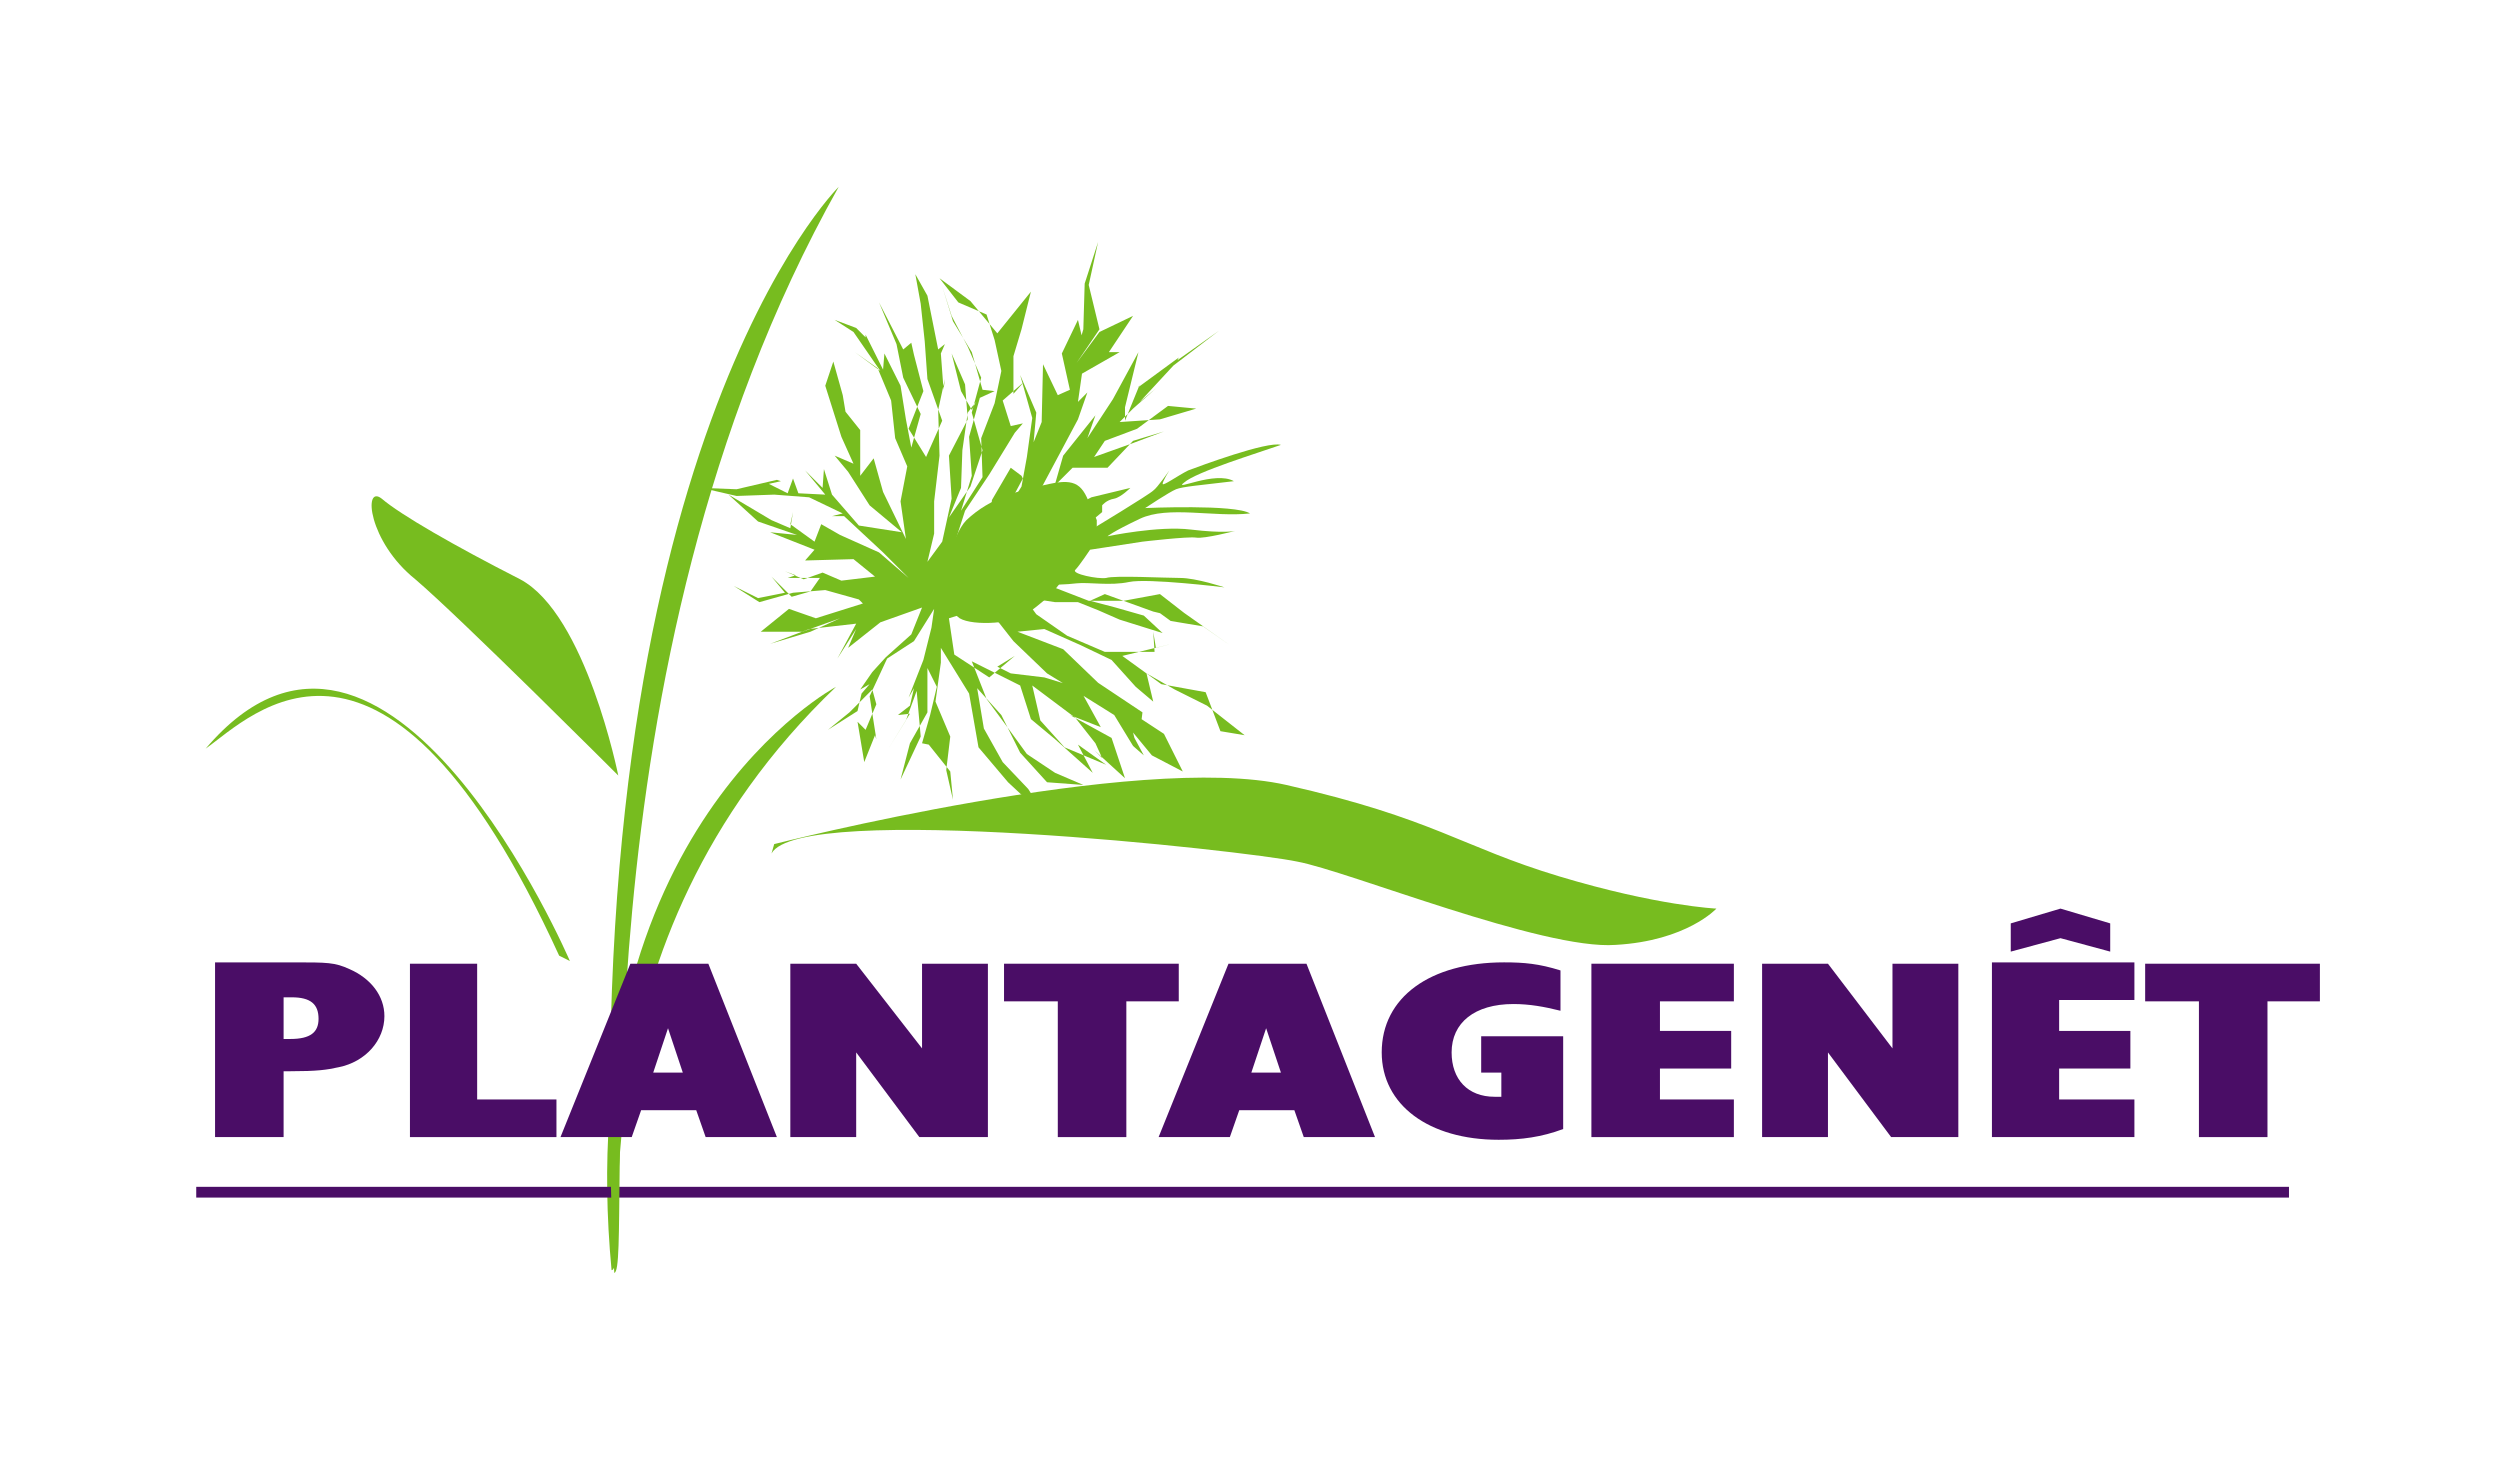 <?xml version="1.0" encoding="utf-8"?>
<!-- Generator: Adobe Illustrator 21.1.0, SVG Export Plug-In . SVG Version: 6.00 Build 0)  -->
<svg version="1.1" id="Ebene_1" xmlns="http://www.w3.org/2000/svg" xmlns:xlink="http://www.w3.org/1999/xlink" x="0px" y="0px"
	 width="186px" height="109px" viewBox="0 0 186 109" style="enable-background:new 0 0 186 109;" xml:space="preserve">
<style type="text/css">
	.st0{fill:#77BC1F;}
	.st1{fill:#4A0D66;}
</style>
<g>
	<path class="st0" d="M62.2,51.1c0,0-19.8,10.5-16.7,43.4C47,94.5,42,70.4,62.2,51.1"/>
	<path class="st0" d="M81.2,37l2.9-0.7c0,0-0.7,0.7-1.2,0.8c-0.6,0.1-0.9,0.5-0.9,0.5l0,0.5l-0.6,0.5l-0.2,0.8c0,0,4.3-2.6,4.6-2.9
		C86.1,36.3,87,35,87,35s-0.5,0.8-0.5,1c0,0.2,1.1-0.6,1.9-1c0.8-0.3,5.9-2.2,6.9-1.9c-1.7,0.6-6.3,2-7.2,2.8
		c-0.9,0.7,2.3-0.9,3.7-0.1c-2.5,0.3-3.8,0.4-4.3,0.6c-0.5,0.2-2.3,1.4-2.3,1.4s6.7-0.3,7.8,0.4c-2.7,0.3-6.1-0.6-8.2,0.4
		c-2.1,1-2.4,1.3-2.4,1.3s3.8-0.8,6.2-0.5c2.5,0.3,3.3,0.1,3.3,0.1s-2.3,0.6-2.9,0.5c-0.6-0.1-4,0.3-4,0.3l-3.9,0.6
		c0,0-0.8,1.2-1.1,1.5c-0.3,0.3,1.7,0.7,2.3,0.6c0.6-0.2,4.4,0,5.5,0c1.2,0,3.3,0.7,3.3,0.7S85.4,43,84,43.3c-1.4,0.3-3,0-3.9,0.1
		c-0.8,0.1-1.7,0.1-1.9,0.1C78,43.5,78.6,38.2,81.2,37"/>
	<g>
		<path class="st0" d="M81.6,38.7c0,0.2,0,0.3,0,0.5c-0.2,0.3-0.3,0.5-0.5,0.8c-0.8,1.2-1.5,2.5-2.4,3.6c-0.6,0.8-1.4,1.4-2.2,2
			c-0.9,0.8-4.1,1-5.1,0.4c-0.4-0.3-0.8-0.7-1.1-1.1c-0.6-1.3,0.6-5.2,1.6-6.2c1.8-1.7,3.9-2.2,6.2-2.7c1.9-0.4,2.5,0,3.1,1.9
			C81.3,38.1,81.5,38.4,81.6,38.7z"/>
	</g>
	<rect x="14.6" y="88.3" class="st1" width="155.7" height="0.8"/>
	<path class="st0" d="M57.6,62.8c0,0,27.1-6.9,38.1-4.4c11,2.5,13,4.6,20.3,6.8c7.3,2.2,11.7,2.4,11.7,2.4s-2.2,2.4-7.5,2.7
		c-5.4,0.4-19.9-5.5-23.7-6.2c-3.8-0.8-37-4.5-39.1-0.6"/>
	<path class="st0" d="M62.4,13.9c0,0-19.8,19.5-16.7,80.8C47.2,94.6,42.2,49.8,62.4,13.9"/>
	<path class="st0" d="M46,57.7c0,0-2.4-12-7.3-14.6c-4.9-2.5-8.9-4.8-10.3-6c-1.4-1.1-1,3.2,2.5,6C34.3,46,46,57.7,46,57.7"/>
	<path class="st0" d="M41.6,71.1c-13-28.4-22.9-17.8-26.3-15.4c13.5-15.9,27.1,15.8,27.1,15.8"/>
	<polyline class="st0" points="65.7,41.1 62.8,38.4 61.9,38.4 62.7,38.2 60.2,37 57.6,36.8 54.8,36.9 52.2,36.3 54.8,36.4 
		57.8,35.7 58.1,35.8 57.2,36 58.6,36.7 59,35.6 59.4,36.7 61.4,36.8 59.9,35 61.2,36.3 61.3,34.9 61.9,36.8 63.9,39.1 67.1,39.6 
		64.7,37.6 63.1,35.1 62.1,33.9 63.5,34.5 62.6,32.5 61.4,28.7 62,26.9 62.7,29.4 63.1,31.8 62.8,30.5 64,32 64,35.4 65,34.1 
		65.7,36.6 67.4,40.1 67,37.3 67.5,34.7 66.6,32.6 66.3,29.8 65.3,27.4 63.6,26.2 65.5,27.6 63.5,24.7 62.1,23.8 63.7,24.4 
		64.4,25.1 64.4,24.9 65.7,27.5 65.8,26.3 67,28.7 67.4,31.2 67.8,33.3 68.5,30.8 67.2,28.1 66.7,25.6 65.4,22.5 67.2,26 67.8,25.5 
		68,26.4 68.7,29.1 67.6,31.9 68.9,34 70.1,31.3 69,28.2 68.8,25.4 68.5,22.6 68.1,20.4 69,22 69.8,26 70.3,25.6 70,26.3 70.2,29 
		70.3,28.2 69.8,30.5 69.9,33.9 69.5,37.3 69.5,39.7 69,41.8 70.1,40.3 70.8,37.1 70.6,33.9 72,31.2 71.8,28.6 70.8,26.3 71.5,29.1 
		72.3,30.5 72.6,29.9 72,30.7 71.6,33.5 71.5,36.3 70.6,38.5 72.2,36.2 73.1,33.5 72.3,30.7 73,28.1 72,25.8 70.8,23.5 70.1,21.3 
		70.9,23.9 72.3,26.2 73.1,29 74,29.1 72.9,29.6 72.1,32.5 72.3,35.4 71.5,38 73.1,35.5 73,32.6 74,30 74.5,27.6 74,25.3 73.4,23.4 
		71.3,22.5 69.9,20.7 72.2,22.4 74.2,24.8 76.7,21.7 76,24.5 75.4,26.5 75.4,29.3 76.2,28.4 74.6,29.8 75.2,31.7 76.1,31.5 
		75.5,32.2 73.6,35.3 71.8,38 70.8,41.1 70.3,43 72.6,41.3 73.5,40.2 73.8,37.2 75.2,34.8 76,35.4 75.3,34 76.1,35.6 74.5,38.6 
		76,36.2 76.4,34 76.8,31.1 75.9,27.9 77.1,30.7 76.9,32.9 77.5,31.4 77.6,27.1 78.7,29.4 79.6,29 79,26.3 80.2,23.8 80.6,25.5 
		79.7,27.6 80.6,24.5 80.7,21.1 81.7,18 81,21.2 81.8,24.5 80.1,27 81.8,24.7 84.3,23.5 82.5,26.2 83.3,26.2 80.5,27.8 80.2,29.9 
		80.9,29.2 80.2,31.2 78.6,34.2 77,37.2 78.5,36 79.1,33.9 81.5,30.9 80.9,32.6 82.8,29.7 84.7,26.2 83.7,30.3 83.7,31.3 84.8,28.6 
		84.7,28.8 87.7,26.6 87.6,26.8 90.7,24.6 87.3,27.2 84.8,29.9 86,28.9 84.3,30.4 83.3,31.4 86.3,31.2 89,30.4 86.9,30.2 84.6,31.9 
		82.2,32.8 81.4,34 84.2,33 86.6,32.1 84.3,32.8 82.4,34.8 79.8,34.8 78.4,36.2 75.6,38.6 78.3,38.6 76.7,39.3 75.6,40.2 77.4,39.9 
		77.2,40.8 75.1,40.9 73.2,42.8 70.8,43.8 71.2,44.8 75.2,44.9 77.9,43.5 81,44.7 83.6,44.7 86.3,44.2 88.1,45.6 91.5,48 89.5,46.6 
		87.1,46.2 86,45.4 88.7,46.2 85.8,45.5 82.2,44.2 81.1,44.7 83,45.2 85.1,45.8 86.5,47.1 83.3,46.1 81.7,45.4 80.2,44.8 78.5,44.8 
		77.2,44.6 76.3,44.6 77.1,45.7 79.4,47.3 82.2,48.5 85.9,48.5 85.8,47 86,48.2 87.2,47.9 83.5,48.8 86.4,50.9 89.7,51.5 90.8,54.4 
		92.6,54.7 89.8,52.5 87.4,51.3 85.3,50.1 85.8,52.2 84.5,51.1 82.7,49.1 80.4,48 77.7,46.8 75.7,47 79.1,48.3 81.7,50.8 85,53 
		84.9,53.8 83.4,52.5 86.6,54.6 88,57.4 85.7,56.2 84.3,54.5 84.4,54.9 85.1,56.2 84.3,55.5 82.9,53.2 80.5,51.7 77.9,50.1 
		75.4,47.7 74.3,46.3 72.2,45.5 70.6,46 71,48.7 73.6,50.4 75.5,48.8 74.2,49.6 75.2,50.1 77.7,50.4 80.3,51.2 81.9,54.1 79.6,53.2 
		82.7,54.9 83.7,57.9 81.4,55.8 82,56.4 81.5,55.3 80,53.4 76.8,51 77.4,53.6 79.2,55.6 82.3,56.9 80.2,55.4 81.3,57.5 78.5,55 
		76.7,53.5 75.9,51 72.3,49.2 73.4,52 74.8,53.9 76.4,56.1 78.5,57.5 80.6,58.4 77.9,58.2 75.9,56 74.5,53.2 72.7,51.2 73.2,54.2 
		74.6,56.7 76.5,58.7 77.9,60.9 75,58.2 72.8,55.6 72.1,51.6 70,48.2 70,46 70,49.3 69.6,52.2 70.7,54.8 70.4,57.3 70.9,59.5 
		70.7,57.4 69.1,55.4 68.6,55.3 69.2,53.2 69.7,51.1 69,49.7 69,53 67.7,55.3 67,58 68.5,54.8 68.2,51.4 67.4,53.6 66.1,55.7 
		67.7,53.1 66.8,53.2 67.7,52.5 68,51.2 67.6,51.9 68.7,49.1 69.3,46.7 69.5,45.3 68,47.7 66,49 64.7,51.8 65.2,55 65.1,54.7 
		64.3,56.7 63.8,53.7 64.4,54.3 65.2,52.4 64.9,51.3 63.2,53 61.6,54.3 63.8,52.9 64.1,51.6 64.7,50.9 64,51.3 64.9,50 65.9,48.9 
		67.8,47.2 68.6,45.2 65.5,46.3 63.1,48.2 63.7,46.8 62.3,49 63.7,46.4 60.2,46.8 57.3,47.9 60.3,47 62.5,46 59.7,47 56.6,47 
		58.7,45.3 60.7,46 64.2,44.9 63.9,44.6 61.4,43.9 59,44.1 56.5,44.8 54.6,43.6 56.4,44.5 58.4,44.1 57.4,42.9 58.9,44.4 60.3,44 
		61,43 58.6,43 59.2,42.8 58.4,42.5 59.8,43.1 61.2,42.6 62.6,43.2 65.1,42.9 63.5,41.6 59.9,41.7 60.6,40.9 57.3,39.6 59.3,39.8 
		56.4,38.8 54.2,36.8 57.4,38.7 58.8,39.3 59,38.1 58.8,39 60.6,40.3 61.1,39 62.5,39.8 65.4,41.1 67.6,43 65.7,41.1 	"/>
	<path class="st1" d="M21.5,74.2c0.1,0,0.2,0,0.2,0c1.4,0,2,0.5,2,1.6c0,1-0.6,1.5-2.1,1.5h-0.5v-3.1L21.5,74.2z M16,84.6h5.1v-4.9
		h0.5c2,0,2.7-0.1,3.6-0.3c2-0.4,3.4-2,3.4-3.8c0-1.5-1-2.8-2.6-3.5c-1.1-0.5-1.6-0.5-4.2-0.5H16V84.6z"/>
	<polygon class="st1" points="30.5,71.7 30.5,84.6 41.4,84.6 41.4,81.8 35.5,81.8 35.5,71.7 	"/>
	<path class="st1" d="M50.8,79.8h-2.2l1.1-3.3L50.8,79.8z M46.9,71.7l-5.2,12.9H47l0.7-2h4.1l0.7,2h5.3l-5.1-12.9H46.9z"/>
	<polygon class="st1" points="68.6,71.7 68.6,78 63.7,71.7 58.8,71.7 58.8,84.6 63.7,84.6 63.7,78.3 68.4,84.6 73.5,84.6 73.5,71.7 
			"/>
	<polygon class="st1" points="74.7,71.7 74.7,74.5 78.7,74.5 78.7,84.6 83.8,84.6 83.8,74.5 87.7,74.5 87.7,71.7 	"/>
	<path class="st1" d="M95.3,79.8h-2.2l1.1-3.3L95.3,79.8z M91.4,71.7l-5.2,12.9h5.3l0.7-2h4.1l0.7,2h5.3l-5.1-12.9H91.4z"/>
	<path class="st1" d="M110.2,77.1v2.7h1.5v1.8c-0.2,0-0.3,0-0.5,0c-2,0-3.2-1.3-3.2-3.3c0-2.2,1.7-3.6,4.6-3.6
		c1.2,0,2.3,0.2,3.5,0.5v-3c-1.6-0.5-2.7-0.6-4.2-0.6c-5.5,0-9.1,2.6-9.1,6.7c0,3.9,3.5,6.5,8.7,6.5c1.7,0,3.2-0.2,4.8-0.8v-6.9
		H110.2z"/>
	<polygon class="st1" points="118.4,71.7 118.4,84.6 129,84.6 129,81.8 123.5,81.8 123.5,79.5 128.8,79.5 128.8,76.7 123.5,76.7 
		123.5,74.5 129,74.5 129,71.7 	"/>
	<polygon class="st1" points="140.8,71.7 140.8,78 136,71.7 131.1,71.7 131.1,84.6 136,84.6 136,78.3 140.7,84.6 145.7,84.6 
		145.7,71.7 	"/>
	<path class="st1" d="M153.3,67.6l-3.7,1.1v2.1l3.7-1l3.7,1v-2.1L153.3,67.6z M148.2,71.7v12.9h10.6v-2.8h-5.6v-2.3h5.3v-2.8h-5.3
		v-2.3h5.6v-2.8H148.2z"/>
	<polygon class="st1" points="159.6,71.7 159.6,74.5 163.6,74.5 163.6,84.6 168.7,84.6 168.7,74.5 172.6,74.5 172.6,71.7 	"/>
</g>
</svg>

